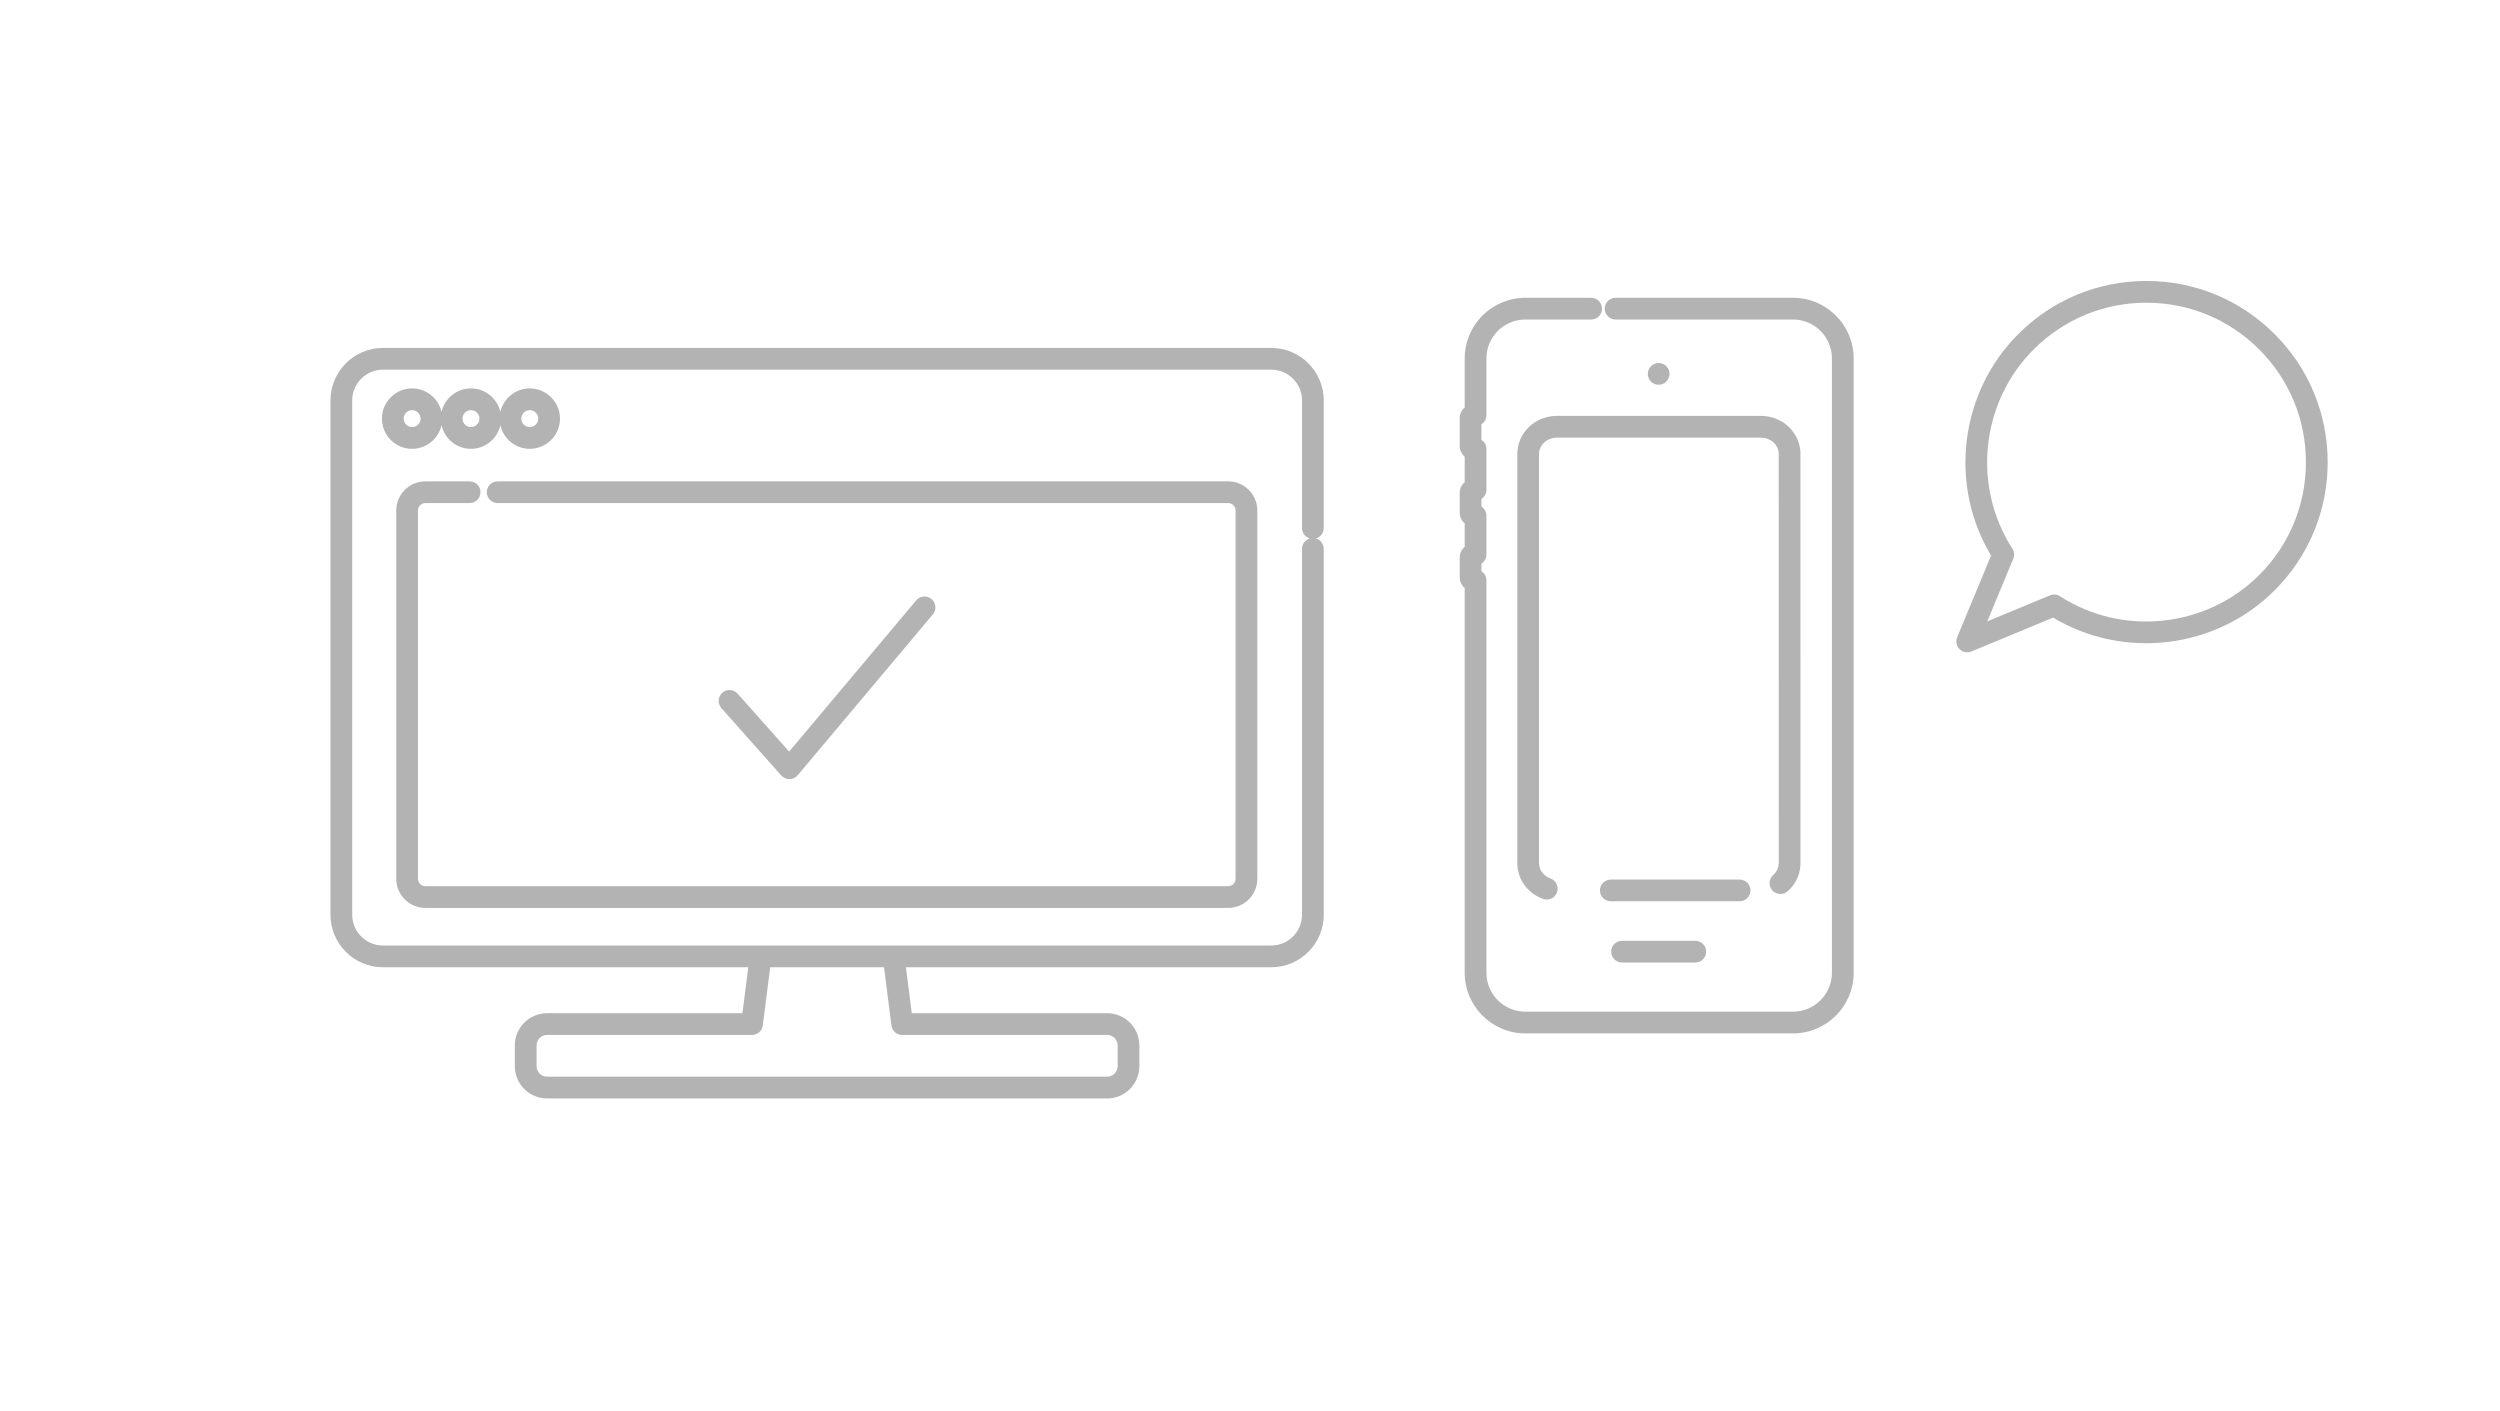 <svg xmlns="http://www.w3.org/2000/svg" xmlns:xlink="http://www.w3.org/1999/xlink" id="&#x30EC;&#x30A4;&#x30E4;&#x30FC;_1" x="0px" y="0px" width="218px" height="123px" viewBox="0 0 218 123" xml:space="preserve"> <g> <g> <path fill="#B3B3B3" d="M38.502,37.082c0.265,1.174,1.312,2.056,2.565,2.056s2.299-0.882,2.565-2.056 c0.265,1.174,1.312,2.056,2.565,2.056c1.452,0,2.634-1.182,2.634-2.635c0-1.451-1.182-2.634-2.634-2.634 c-1.253,0-2.3,0.882-2.565,2.055c-0.266-1.173-1.312-2.055-2.565-2.055s-2.3,0.882-2.565,2.056 c-0.265-1.174-1.312-2.056-2.565-2.056c-1.452,0-2.633,1.183-2.633,2.634c0,1.453,1.181,2.635,2.633,2.635 C37.19,39.138,38.237,38.256,38.502,37.082z M46.197,35.766c0.407,0,0.738,0.331,0.738,0.737c0,0.407-0.331,0.738-0.738,0.738 s-0.738-0.331-0.738-0.738C45.459,36.097,45.79,35.766,46.197,35.766z M41.067,35.766c0.407,0,0.738,0.331,0.738,0.737 c0,0.407-0.331,0.738-0.738,0.738s-0.738-0.331-0.738-0.738C40.329,36.097,40.66,35.766,41.067,35.766z M35.199,36.503 c0-0.406,0.331-0.737,0.738-0.737s0.738,0.331,0.738,0.737c0,0.407-0.331,0.738-0.738,0.738S35.199,36.91,35.199,36.503z"></path> <path fill="#B3B3B3" d="M68.833,67.939c0.004,0,0.009,0,0.013,0c0.275-0.003,0.536-0.127,0.713-0.338l11.786-14.028 c0.337-0.4,0.285-0.999-0.116-1.335c-0.401-0.338-1-0.286-1.336,0.115l-11.08,13.188l-4.491-5.053 c-0.348-0.392-0.947-0.426-1.338-0.078c-0.392,0.348-0.427,0.947-0.079,1.338l5.22,5.873 C68.305,67.824,68.563,67.939,68.833,67.939z"></path> <path fill="#B3B3B3" d="M115.431,46.045V34.916c0-2.523-2.053-4.576-4.577-4.576H33.393c-2.523,0-4.576,2.053-4.576,4.576v44.853 c0,2.523,2.053,4.576,4.576,4.576h31.856l-0.509,4.007H47.701c-1.549,0-2.808,1.26-2.808,2.808v1.816 c0,1.549,1.259,2.809,2.808,2.809h48.844c1.548,0,2.808-1.26,2.808-2.809v-1.816c0-1.548-1.26-2.808-2.808-2.808H79.506 l-0.509-4.007h31.857c2.523,0,4.577-2.053,4.577-4.576V47.865c0-0.432-0.288-0.795-0.681-0.91 C115.143,46.839,115.431,46.476,115.431,46.045z M96.545,90.247c0.503,0,0.913,0.41,0.913,0.912v1.816 c0,0.503-0.41,0.912-0.913,0.912H47.701c-0.503,0-0.912-0.409-0.912-0.912v-1.816c0-0.502,0.409-0.912,0.912-0.912h17.875 c0.477,0,0.88-0.355,0.94-0.828l0.644-5.074h9.926l0.645,5.074c0.06,0.474,0.463,0.828,0.94,0.828H96.545z M113.535,47.865v31.903 c0,1.478-1.203,2.681-2.681,2.681H33.393c-1.478,0-2.68-1.203-2.68-2.681V34.916c0-1.478,1.203-2.68,2.68-2.68h77.461 c1.478,0,2.681,1.202,2.681,2.68v11.129c0,0.431,0.287,0.794,0.681,0.91C113.822,47.07,113.535,47.434,113.535,47.865z"></path> <path fill="#B3B3B3" d="M107.099,41.974H43.396c-0.523,0-0.948,0.424-0.948,0.947c0,0.524,0.424,0.949,0.948,0.949h63.703 c0.355,0,0.644,0.288,0.644,0.644V76.63c0,0.356-0.289,0.645-0.644,0.645H37.091c-0.355,0-0.644-0.288-0.644-0.645V44.514 c0-0.355,0.289-0.644,0.644-0.644h3.86c0.523,0,0.948-0.425,0.948-0.949c0-0.523-0.424-0.947-0.948-0.947h-3.86 c-1.4,0-2.54,1.14-2.54,2.54V76.63c0,1.401,1.14,2.54,2.54,2.54h70.008c1.4,0,2.54-1.139,2.54-2.54V44.514 C109.639,43.113,108.5,41.974,107.099,41.974z"></path> </g> <g> <path fill="#B3B3B3" d="M156.353,25.968h-15.471c-0.523,0-0.948,0.425-0.948,0.948s0.424,0.947,0.948,0.947h15.471 c1.87,0,3.391,1.521,3.391,3.392v53.57c0,1.871-1.521,3.393-3.391,3.393h-23.345c-1.87,0-3.391-1.521-3.391-3.393V50.608 c0-0.334-0.173-0.628-0.435-0.797v-0.663c0.262-0.169,0.435-0.462,0.435-0.797v-3.385c0-0.334-0.173-0.628-0.435-0.797v-0.662 c0.262-0.169,0.435-0.463,0.435-0.797v-3.559c0-0.334-0.173-0.628-0.435-0.797v-1.356c0.262-0.169,0.435-0.463,0.435-0.797v-4.947 c0-1.87,1.521-3.392,3.391-3.392h5.741c0.523,0,0.948-0.424,0.948-0.947s-0.425-0.948-0.948-0.948h-5.741 c-2.916,0-5.287,2.372-5.287,5.287v4.28c-0.266,0.222-0.434,0.556-0.434,0.927v2.431c0,0.372,0.168,0.705,0.434,0.928v2.224 c-0.266,0.223-0.434,0.556-0.434,0.928v1.735c0,0.372,0.168,0.705,0.434,0.927v2.051c-0.266,0.223-0.434,0.555-0.434,0.929v1.734 c0,0.372,0.168,0.705,0.434,0.927v33.551c0,2.916,2.372,5.288,5.287,5.288h23.345c2.916,0,5.287-2.372,5.287-5.288v-53.57 C161.64,28.34,159.268,25.968,156.353,25.968z"></path> <circle fill="#B3B3B3" cx="144.636" cy="32.603" r="0.947"></circle> <path fill="#B3B3B3" d="M141.441,82.037c-0.523,0-0.947,0.424-0.947,0.947c0,0.522,0.424,0.946,0.947,0.946h6.392 c0.522,0,0.947-0.424,0.947-0.946c0-0.523-0.424-0.947-0.947-0.947H141.441z"></path> <path fill="#B3B3B3" d="M133.817,36.84c-0.628,0.412-1.106,1.026-1.345,1.732c-0.177,0.525-0.17,1.023-0.164,1.463 c0.002,0.124,0.004,0.248,0,0.399l0.001,34.523c-0.037,0.795,0.146,1.516,0.514,2.059c0.401,0.63,1.017,1.116,1.738,1.369 c0.104,0.036,0.209,0.054,0.314,0.054c0.391,0,0.757-0.244,0.894-0.635c0.174-0.493-0.086-1.035-0.58-1.208 c-0.316-0.11-0.595-0.328-0.78-0.621c-0.193-0.284-0.219-0.662-0.206-0.973V40.462c0.005-0.15,0.003-0.301,0-0.453 c-0.004-0.33-0.008-0.613,0.065-0.831c0.102-0.3,0.315-0.573,0.585-0.75c0.289-0.188,0.646-0.281,1.046-0.267h17.376 c0.239-0.002,0.451,0,0.625,0.036c0.332,0.067,0.648,0.251,0.86,0.491c0.213,0.248,0.338,0.555,0.344,0.825l0.003,35.53 c0.001,0.165,0.002,0.32-0.023,0.456c-0.046,0.295-0.212,0.584-0.454,0.795c-0.394,0.345-0.434,0.944-0.089,1.338 s0.944,0.435,1.338,0.09c0.578-0.505,0.96-1.188,1.074-1.9c0.053-0.291,0.051-0.556,0.05-0.79l-0.004-35.537 c-0.014-0.732-0.299-1.458-0.811-2.053c-0.494-0.56-1.171-0.951-1.906-1.103c-0.356-0.073-0.687-0.079-1.015-0.074l-17.327,0.001 C135.19,36.234,134.436,36.437,133.817,36.84z"></path> <path fill="#B3B3B3" d="M152.64,77.646c0-0.524-0.424-0.949-0.948-0.949h-11.229c-0.523,0-0.948,0.425-0.948,0.949 c0,0.523,0.425,0.947,0.948,0.947h11.229C152.215,78.593,152.64,78.169,152.64,77.646z"></path> <path fill="#B3B3B3" d="M198.344,29.13c-2.985-2.985-6.954-4.63-11.175-4.63c0,0,0,0,0,0c-4.221,0-8.19,1.645-11.174,4.63 c-5.112,5.111-6.075,13.155-2.375,19.313l-2.954,7.128c-0.146,0.354-0.065,0.761,0.206,1.032c0.181,0.182,0.424,0.278,0.67,0.278 c0.122,0,0.246-0.024,0.363-0.072l7.127-2.955c6.157,3.702,14.201,2.738,19.312-2.374c2.985-2.984,4.629-6.953,4.629-11.175 C202.973,36.083,201.329,32.114,198.344,29.13z M197.003,50.14c-4.604,4.603-11.909,5.383-17.369,1.854 c-0.156-0.101-0.335-0.151-0.515-0.151c-0.123,0-0.246,0.024-0.363,0.072l-5.462,2.265l2.264-5.462 c0.119-0.289,0.09-0.617-0.079-0.878c-3.528-5.461-2.748-12.767,1.855-17.37c2.627-2.626,6.12-4.073,9.834-4.073 c3.715,0,7.208,1.447,9.834,4.074c2.627,2.626,4.074,6.119,4.074,9.834S199.63,47.513,197.003,50.14z"></path> </g> </g> <g> </g> <g> </g> <g> </g> <g> </g> <g> </g> <g> </g> <g> </g> <g> </g> <g> </g> <g> </g> <g> </g> <g> </g> <g> </g> <g> </g> <g> </g> </svg>